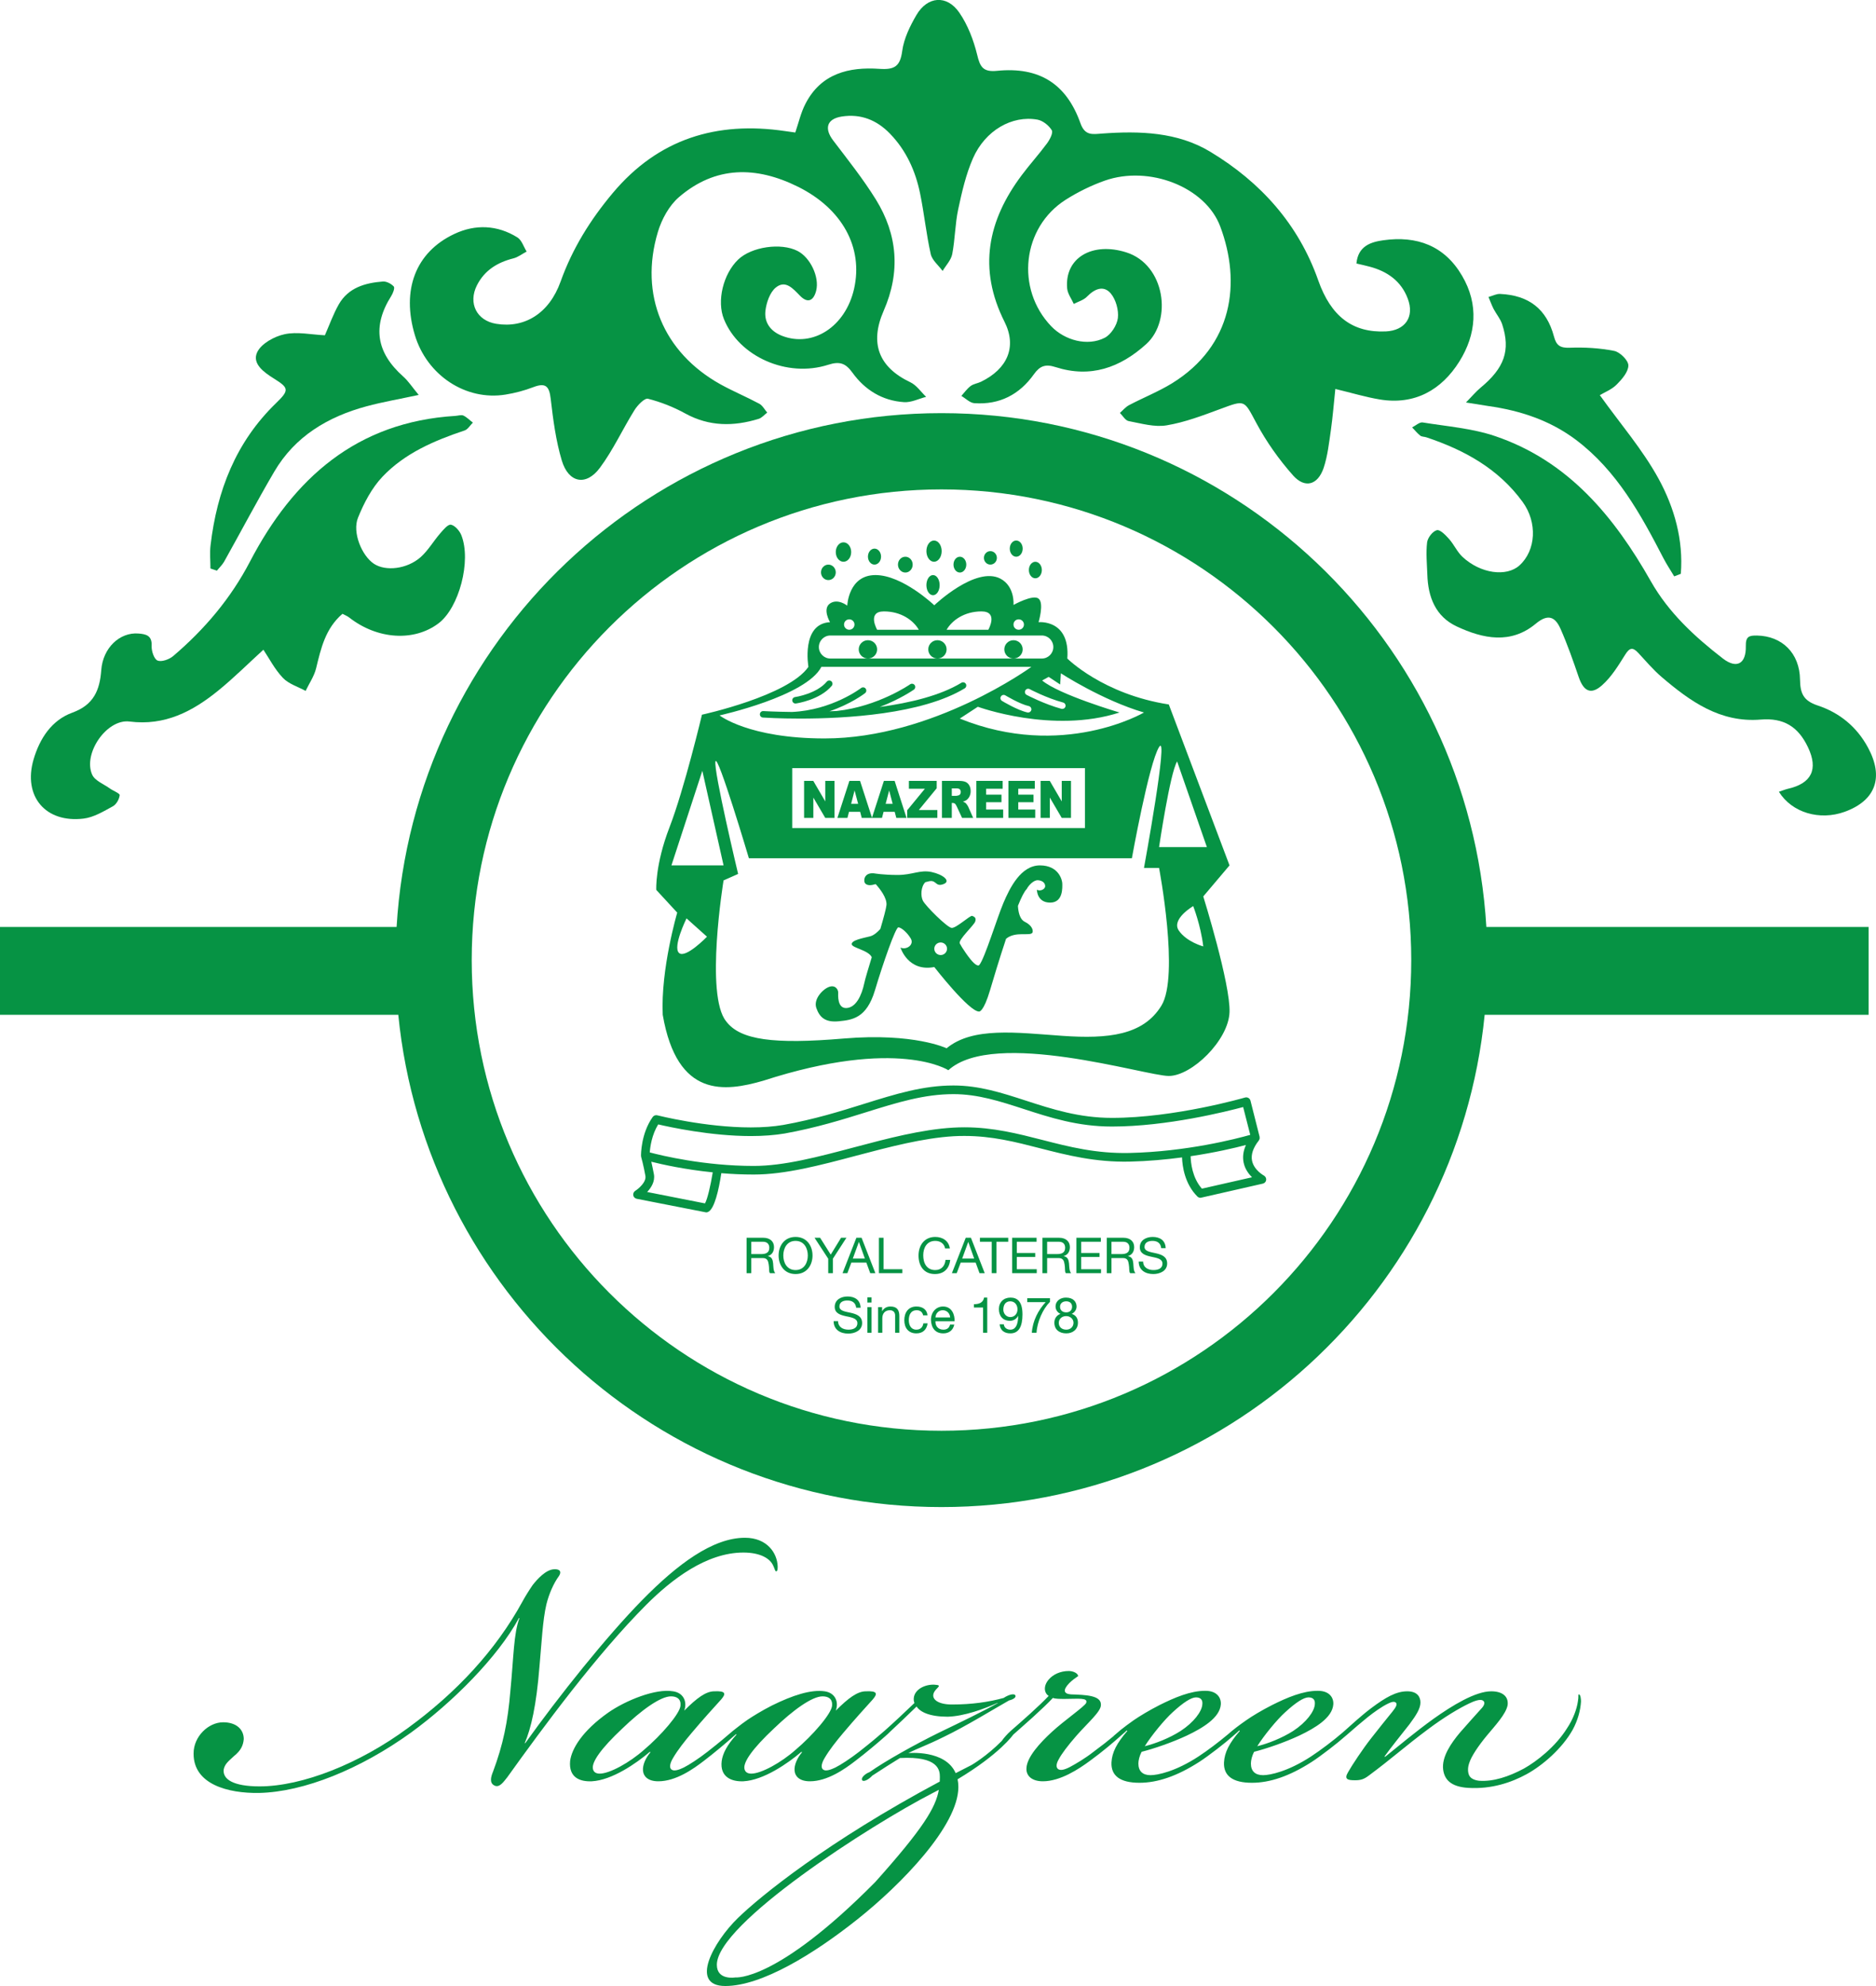 <?xml version="1.0" encoding="UTF-8"?>
<svg xmlns="http://www.w3.org/2000/svg" xmlns:xlink="http://www.w3.org/1999/xlink" width="133.96pt" height="141.73pt" viewBox="0 0 133.96 141.73" version="1.1">
<defs>
<clipPath id="clip1">
  <path d="M 100 30 L 133.961 30 L 133.961 59 L 100 59 Z M 100 30 "/>
</clipPath>
<clipPath id="clip2">
  <path d="M 0 29 L 133.961 29 L 133.961 108 L 0 108 Z M 0 29 "/>
</clipPath>
<clipPath id="clip3">
  <path d="M 40 119 L 113 119 L 113 141.73 L 40 141.73 Z M 40 119 "/>
</clipPath>
</defs>
<g id="surface1">
<path style=" stroke:none;fill-rule:evenodd;fill:rgb(2.699%,57.599%,26.7%);fill-opacity:1;" d="M 95.352 27.758 C 95.242 28.809 95.168 29.758 95.035 30.695 C 94.902 31.602 94.805 32.535 94.516 33.398 C 94.098 34.617 93.18 34.879 92.332 33.926 C 91.328 32.797 90.43 31.527 89.715 30.195 C 88.824 28.539 88.938 28.52 87.148 29.184 C 85.891 29.648 84.617 30.137 83.305 30.355 C 82.441 30.5 81.492 30.219 80.594 30.051 C 80.359 30.008 80.176 29.672 79.969 29.469 C 80.184 29.281 80.375 29.043 80.621 28.914 C 81.637 28.379 82.715 27.953 83.691 27.355 C 88.047 24.668 88.641 20.172 87.133 16.16 C 86.074 13.336 82.051 11.781 78.891 12.891 C 77.918 13.234 76.969 13.703 76.098 14.254 C 72.984 16.234 72.508 20.617 75.066 23.285 C 76.035 24.293 77.656 24.73 78.879 24.109 C 79.332 23.879 79.758 23.215 79.824 22.699 C 79.891 22.133 79.684 21.383 79.32 20.945 C 78.809 20.34 78.168 20.609 77.629 21.16 C 77.391 21.414 77 21.52 76.676 21.691 C 76.512 21.32 76.238 20.965 76.203 20.586 C 76.008 18.391 78.004 17.246 80.418 18.008 C 83.203 18.883 83.727 22.855 81.855 24.551 C 79.977 26.254 77.855 26.992 75.379 26.199 C 74.656 25.965 74.258 26.109 73.832 26.703 C 72.801 28.156 71.375 28.898 69.574 28.773 C 69.254 28.75 68.957 28.434 68.648 28.254 C 68.867 28.012 69.059 27.734 69.312 27.547 C 69.52 27.391 69.816 27.359 70.055 27.242 C 71.941 26.324 72.629 24.75 71.73 22.965 C 69.828 19.18 70.523 15.75 72.957 12.504 C 73.531 11.734 74.18 11.023 74.754 10.246 C 74.957 9.977 75.215 9.484 75.105 9.297 C 74.902 8.957 74.473 8.613 74.086 8.539 C 72.27 8.211 70.352 9.305 69.477 11.297 C 68.973 12.445 68.688 13.699 68.422 14.938 C 68.199 15.984 68.199 17.082 67.996 18.137 C 67.91 18.566 67.547 18.938 67.309 19.336 C 67.02 18.938 66.559 18.574 66.461 18.133 C 66.141 16.711 65.996 15.246 65.703 13.816 C 65.375 12.207 64.715 10.742 63.555 9.543 C 62.609 8.562 61.457 8.105 60.109 8.316 C 59.031 8.484 58.844 9.172 59.5 10.031 C 60.547 11.406 61.629 12.766 62.539 14.23 C 64.098 16.746 64.312 19.414 63.102 22.176 C 62.078 24.512 62.758 26.215 65.008 27.281 C 65.449 27.492 65.762 27.969 66.133 28.32 C 65.605 28.457 65.066 28.734 64.551 28.699 C 63.008 28.598 61.758 27.828 60.867 26.59 C 60.383 25.922 59.961 25.766 59.141 26.031 C 56.195 26.98 52.77 25.441 51.695 22.777 C 51.172 21.492 51.637 19.551 52.711 18.523 C 53.668 17.609 55.762 17.305 56.945 17.906 C 57.859 18.367 58.527 19.77 58.281 20.746 C 58.098 21.461 57.684 21.672 57.133 21.113 C 56.629 20.602 56.094 19.953 55.398 20.52 C 54.973 20.867 54.723 21.602 54.656 22.188 C 54.566 23.012 55.016 23.641 55.84 23.965 C 58.047 24.82 60.379 23.309 60.988 20.605 C 61.652 17.66 60.141 14.895 56.984 13.328 C 54.004 11.848 51.09 11.824 48.48 14.07 C 47.777 14.676 47.25 15.648 46.977 16.555 C 45.633 21.031 47.363 25.156 51.445 27.426 C 52.348 27.926 53.309 28.324 54.219 28.812 C 54.457 28.941 54.598 29.23 54.785 29.445 C 54.582 29.598 54.402 29.82 54.176 29.891 C 52.387 30.441 50.648 30.445 48.941 29.512 C 48.105 29.051 47.191 28.691 46.273 28.457 C 46.027 28.395 45.527 28.914 45.305 29.27 C 44.457 30.629 43.785 32.113 42.832 33.391 C 41.848 34.711 40.598 34.465 40.117 32.867 C 39.691 31.445 39.496 29.941 39.324 28.461 C 39.223 27.574 38.973 27.289 38.094 27.625 C 37.453 27.871 36.773 28.051 36.094 28.16 C 33.258 28.617 30.492 26.785 29.625 23.918 C 28.66 20.703 29.664 18 32.445 16.695 C 33.941 15.988 35.516 16.051 36.949 16.945 C 37.258 17.141 37.391 17.609 37.605 17.953 C 37.289 18.117 36.996 18.355 36.66 18.438 C 35.52 18.727 34.602 19.285 34.055 20.363 C 33.414 21.641 34.039 22.883 35.438 23.109 C 37.453 23.438 39.215 22.375 40.031 20.094 C 40.875 17.734 42.16 15.676 43.758 13.773 C 47.004 9.906 51.172 8.633 56.062 9.355 C 56.289 9.391 56.516 9.422 56.789 9.457 C 57.031 8.75 57.188 8.035 57.516 7.406 C 58.625 5.242 60.621 4.762 62.801 4.914 C 63.883 4.988 64.281 4.734 64.426 3.629 C 64.547 2.746 64.977 1.867 65.434 1.082 C 66.223 -0.273 67.609 -0.391 68.5 0.898 C 69.109 1.781 69.52 2.863 69.777 3.91 C 69.984 4.781 70.199 5.152 71.191 5.055 C 74.207 4.754 76.148 5.969 77.156 8.805 C 77.477 9.707 78.031 9.578 78.691 9.531 C 81.375 9.336 84.078 9.414 86.426 10.832 C 90.008 12.992 92.719 15.988 94.133 20.012 C 95.039 22.578 96.582 23.758 98.957 23.652 C 100.34 23.586 101.02 22.617 100.523 21.309 C 100.055 20.059 99.062 19.363 97.801 19.031 C 97.516 18.953 97.223 18.891 96.859 18.805 C 96.973 17.559 97.883 17.27 98.785 17.145 C 101.16 16.812 103.137 17.52 104.398 19.672 C 105.617 21.738 105.41 23.879 104.207 25.801 C 102.941 27.82 101.031 28.922 98.527 28.508 C 97.516 28.34 96.527 28.039 95.352 27.758 "/>
<path style=" stroke:none;fill-rule:evenodd;fill:rgb(2.699%,57.599%,26.7%);fill-opacity:1;" d="M 24.453 43.805 C 23.23 44.855 22.918 46.277 22.57 47.703 C 22.43 48.266 22.078 48.773 21.824 49.305 C 21.27 49.004 20.609 48.809 20.199 48.375 C 19.609 47.754 19.207 46.961 18.809 46.367 C 17.723 47.355 16.699 48.379 15.582 49.285 C 13.75 50.773 11.77 51.812 9.25 51.492 C 7.633 51.285 5.914 53.762 6.578 55.277 C 6.77 55.715 7.41 55.957 7.852 56.273 C 8.09 56.445 8.555 56.613 8.547 56.746 C 8.516 57.031 8.309 57.406 8.062 57.539 C 7.398 57.902 6.699 58.328 5.973 58.418 C 3.246 58.75 1.633 56.828 2.395 54.203 C 2.832 52.715 3.676 51.398 5.172 50.855 C 6.684 50.305 7.125 49.266 7.23 47.824 C 7.348 46.23 8.555 45.102 9.891 45.211 C 10.41 45.254 10.863 45.34 10.828 46.086 C 10.809 46.445 10.996 47.031 11.246 47.137 C 11.535 47.258 12.086 47.059 12.371 46.816 C 14.609 44.91 16.477 42.711 17.852 40.074 C 20.957 34.125 25.477 30.109 32.52 29.68 C 32.711 29.668 32.934 29.59 33.09 29.656 C 33.336 29.773 33.539 29.988 33.766 30.16 C 33.57 30.352 33.41 30.641 33.18 30.719 C 31.004 31.445 28.902 32.344 27.309 34.023 C 26.547 34.828 25.988 35.898 25.566 36.941 C 25.137 37.992 25.84 39.668 26.707 40.238 C 27.543 40.785 29.066 40.617 30.039 39.758 C 30.574 39.281 30.945 38.629 31.418 38.082 C 31.645 37.82 31.98 37.406 32.199 37.445 C 32.488 37.5 32.82 37.883 32.945 38.199 C 33.668 40.031 32.781 43.363 31.328 44.473 C 29.578 45.809 26.945 45.641 24.938 44.07 C 24.793 43.957 24.613 43.891 24.453 43.805 "/>
<g clip-path="url(#clip1)" clip-rule="nonzero">
<path style=" stroke:none;fill-rule:evenodd;fill:rgb(2.699%,57.599%,26.7%);fill-opacity:1;" d="M 127.027 56.504 C 127.254 56.43 127.453 56.344 127.664 56.293 C 129.359 55.91 129.852 54.906 129.105 53.332 C 128.398 51.84 127.355 51.219 125.727 51.352 C 122.832 51.59 120.691 50.051 118.656 48.316 C 118.047 47.797 117.527 47.176 116.98 46.59 C 116.582 46.16 116.355 46.227 116.043 46.73 C 115.559 47.504 115.066 48.312 114.395 48.906 C 113.605 49.609 113.078 49.332 112.73 48.316 C 112.336 47.16 111.93 46 111.434 44.879 C 111.062 44.039 110.559 43.766 109.668 44.508 C 107.883 45.996 105.898 45.586 104.016 44.703 C 102.508 43.996 101.969 42.605 101.922 41.004 C 101.895 40.234 101.816 39.461 101.906 38.703 C 101.949 38.371 102.305 37.91 102.605 37.836 C 102.832 37.777 103.234 38.195 103.477 38.469 C 103.828 38.863 104.051 39.383 104.43 39.738 C 105.711 40.938 107.574 41.188 108.504 40.348 C 109.684 39.273 109.793 37.285 108.73 35.824 C 107.004 33.453 104.574 32.117 101.859 31.211 C 101.715 31.16 101.531 31.176 101.418 31.09 C 101.203 30.922 101.027 30.699 100.836 30.5 C 101.09 30.375 101.363 30.113 101.59 30.148 C 103.328 30.43 105.125 30.566 106.77 31.125 C 111.992 32.898 115.262 36.863 117.879 41.477 C 119.156 43.73 121.016 45.441 123.027 46.996 C 124.012 47.754 124.695 47.375 124.664 46.105 C 124.652 45.43 124.887 45.344 125.465 45.355 C 127.246 45.387 128.512 46.605 128.535 48.508 C 128.551 49.465 128.762 50.004 129.789 50.344 C 131.34 50.855 132.586 51.855 133.395 53.363 C 134.527 55.469 133.949 57.125 131.723 57.934 C 129.934 58.578 127.957 58 127.027 56.504 "/>
</g>
<path style=" stroke:none;fill-rule:evenodd;fill:rgb(2.699%,57.599%,26.7%);fill-opacity:1;" d="M 15.027 40.57 C 15.027 40.016 14.969 39.461 15.035 38.914 C 15.492 35.031 16.836 31.551 19.711 28.77 C 20.676 27.836 20.629 27.684 19.547 27.008 C 18.84 26.566 17.984 25.949 18.363 25.141 C 18.652 24.523 19.586 24.008 20.32 23.852 C 21.223 23.656 22.219 23.883 23.199 23.926 C 23.512 23.219 23.789 22.43 24.195 21.715 C 24.879 20.527 26.074 20.188 27.34 20.09 C 27.598 20.07 27.941 20.25 28.121 20.449 C 28.207 20.551 28.059 20.938 27.93 21.137 C 26.578 23.281 26.863 25.156 28.789 26.867 C 29.16 27.195 29.438 27.633 29.898 28.184 C 28.469 28.492 27.312 28.688 26.184 28.992 C 23.418 29.738 21.07 31.129 19.582 33.664 C 18.34 35.781 17.199 37.949 16 40.09 C 15.863 40.324 15.656 40.516 15.484 40.727 C 15.332 40.676 15.176 40.621 15.027 40.57 "/>
<path style=" stroke:none;fill-rule:evenodd;fill:rgb(2.699%,57.599%,26.7%);fill-opacity:1;" d="M 119.551 41.133 C 119.293 40.703 119.016 40.285 118.785 39.844 C 117.156 36.695 115.457 33.598 112.551 31.402 C 110.699 30.004 108.559 29.297 106.277 28.977 C 105.863 28.914 105.453 28.844 104.68 28.723 C 105.152 28.238 105.41 27.93 105.715 27.676 C 107.426 26.262 107.875 25.012 107.266 23.141 C 107.137 22.754 106.852 22.422 106.656 22.051 C 106.516 21.777 106.41 21.48 106.289 21.195 C 106.57 21.117 106.852 20.961 107.129 20.977 C 109.18 21.074 110.445 22.062 110.965 24.016 C 111.133 24.656 111.406 24.84 112.086 24.816 C 113.145 24.777 114.23 24.836 115.27 25.043 C 115.68 25.129 116.277 25.719 116.277 26.078 C 116.277 26.539 115.82 27.066 115.445 27.441 C 115.086 27.801 114.566 28.004 114.238 28.199 C 115.703 30.246 117.297 32.086 118.438 34.172 C 119.562 36.23 120.215 38.539 120.023 40.949 C 119.863 41.012 119.707 41.07 119.551 41.133 "/>
<g clip-path="url(#clip2)" clip-rule="nonzero">
<path style=" stroke:none;fill-rule:nonzero;fill:rgb(2.699%,57.599%,26.7%);fill-opacity:1;" d="M 67.227 102.105 C 48.703 102.105 33.684 87.066 33.684 68.516 C 33.684 49.965 48.703 34.926 67.227 34.926 C 85.754 34.926 100.773 49.965 100.773 68.516 C 100.773 87.066 85.754 102.105 67.227 102.105 M 133.434 66.152 L 106.137 66.152 C 104.914 45.699 87.965 29.484 67.227 29.484 C 46.492 29.484 29.539 45.699 28.32 66.152 L 0 66.152 L 0 72.422 L 28.441 72.422 C 30.395 92.145 47.016 107.551 67.227 107.551 C 87.441 107.551 104.062 92.145 106.016 72.422 L 133.434 72.422 "/>
</g>
<path style=" stroke:none;fill-rule:nonzero;fill:rgb(2.699%,57.599%,26.7%);fill-opacity:1;" d="M 53.082 110.797 C 54.25 110.797 55.004 111.195 55.23 111.773 C 55.309 111.918 55.344 112.137 55.418 112.137 C 55.531 112.137 55.531 111.957 55.531 111.773 C 55.496 110.832 54.777 109.742 53.195 109.742 C 50.895 109.742 48.367 111.629 45.84 114.207 C 43.312 116.781 39.918 121.027 37.508 124.398 L 37.469 124.398 C 37.922 123.348 38.301 121.715 38.523 118.922 C 38.676 117.25 38.75 115.621 39.016 114.496 C 39.203 113.734 39.543 112.973 39.918 112.465 C 40.109 112.172 39.996 111.957 39.543 111.992 C 38.977 112.027 38.375 112.68 38.035 113.117 C 37.809 113.441 37.469 113.988 37.316 114.277 C 35.395 117.797 32.566 120.809 29.137 123.312 C 25.703 125.852 21.59 127.484 18.535 127.484 C 16.648 127.484 15.895 126.973 15.973 126.285 C 16.051 125.852 16.387 125.633 16.727 125.305 C 17.18 124.941 17.367 124.582 17.406 124.109 C 17.406 123.418 16.879 122.91 15.934 122.91 C 14.879 122.91 13.824 123.926 13.824 125.125 L 13.824 125.16 C 13.824 127.336 16.273 127.988 18.496 127.953 C 21.707 127.883 25.738 126.25 29.359 123.637 C 32.301 121.496 35.543 118.27 37.055 115.473 L 37.094 115.473 C 36.676 116.562 36.676 118.305 36.449 120.625 C 36.262 122.91 35.922 124.508 35.207 126.43 C 35.055 126.793 34.941 127.227 35.281 127.41 C 35.656 127.629 35.961 127.156 36.227 126.828 C 38.828 123.203 42.598 118.086 46.141 114.531 C 47.953 112.719 50.441 110.797 53.082 110.797 "/>
<g clip-path="url(#clip3)" clip-rule="nonzero">
<path style=" stroke:none;fill-rule:nonzero;fill:rgb(2.699%,57.599%,26.7%);fill-opacity:1;" d="M 62.508 134.301 C 55.422 141.465 52.516 141.117 52.516 141.117 C 52.516 141.117 51.188 141.352 51.188 140.215 C 51.188 137.285 62.164 130.238 66.613 127.953 C 66.758 127.879 66.902 127.805 67.039 127.73 C 66.816 129.004 65.902 130.508 62.508 134.301 M 56.816 124.871 C 55.797 125.777 54.363 126.574 53.648 126.574 C 53.383 126.574 53.195 126.465 53.156 126.211 C 53.082 125.742 53.723 124.797 55.27 123.348 C 56.629 122.043 57.984 121.059 58.738 121.059 C 59.156 121.059 59.453 121.242 59.418 121.715 C 59.379 122.297 58.023 123.852 56.816 124.871 M 45.992 124.871 C 44.973 125.777 43.539 126.574 42.824 126.574 C 42.562 126.574 42.371 126.465 42.336 126.211 C 42.258 125.742 42.898 124.797 44.445 123.348 C 45.801 122.043 47.16 121.059 47.914 121.059 C 48.328 121.059 48.633 121.242 48.594 121.715 C 48.555 122.297 47.199 123.852 45.992 124.871 M 83.742 122.188 C 84.496 121.496 85.062 121.133 85.402 121.133 C 85.742 121.133 85.895 121.316 85.855 121.641 C 85.816 122.148 85.25 122.91 84.309 123.527 C 83.52 124.035 82.496 124.434 81.746 124.617 C 82.195 123.891 83.141 122.73 83.742 122.188 M 91.777 122.188 C 92.531 121.496 93.094 121.133 93.438 121.133 C 93.773 121.133 93.926 121.316 93.887 121.641 C 93.848 122.148 93.281 122.91 92.344 123.527 C 91.551 124.035 90.531 124.434 89.777 124.617 C 90.23 123.891 91.172 122.73 91.777 122.188 M 112.742 120.918 C 112.672 120.918 112.742 121.059 112.672 121.426 C 112.594 121.969 112.328 122.695 111.914 123.312 C 111.086 124.652 109.727 125.703 108.82 126.211 C 107.73 126.793 106.637 127.156 105.617 127.082 C 105.316 127.047 105.016 126.938 104.902 126.684 C 104.824 126.504 104.785 126.211 104.902 125.852 C 105.051 125.344 105.578 124.582 106.145 123.891 C 106.746 123.164 107.539 122.332 107.656 121.68 C 107.73 121.059 107.277 120.699 106.484 120.699 C 105.352 120.699 103.695 121.715 102.371 122.656 C 101.055 123.602 99.809 124.652 98.902 125.379 L 98.867 125.344 C 99.281 124.762 100.07 123.785 100.641 123.059 C 101.129 122.402 101.43 121.93 101.43 121.496 C 101.43 121.098 101.203 120.699 100.488 120.699 C 99.695 120.699 98.941 121.133 97.922 121.895 C 97.242 122.402 96.414 123.164 95.961 123.566 C 95.93 123.594 95.902 123.617 95.871 123.645 C 95.164 124.25 94.324 124.883 93.625 125.344 C 91.965 126.43 90.68 126.684 90.195 126.684 C 89.625 126.684 89.324 126.395 89.324 125.852 C 89.324 125.633 89.398 125.305 89.551 125.016 C 90.418 124.797 91.699 124.363 92.793 123.852 C 93.926 123.312 95.133 122.586 95.207 121.641 C 95.246 121.172 94.945 120.664 94.113 120.664 L 94.074 120.664 C 93.059 120.664 91.926 121.133 90.836 121.68 C 90.117 122.043 89.398 122.477 88.988 122.766 C 88.453 123.141 88.117 123.391 87.672 123.781 C 87.004 124.34 86.238 124.918 85.59 125.344 C 83.934 126.43 82.648 126.684 82.156 126.684 C 81.594 126.684 81.289 126.395 81.289 125.852 C 81.289 125.633 81.367 125.305 81.52 125.016 C 82.387 124.797 83.668 124.363 84.762 123.852 C 85.895 123.312 87.098 122.586 87.176 121.641 C 87.211 121.172 86.91 120.664 86.082 120.664 L 86.043 120.664 C 85.023 120.664 83.895 121.133 82.801 121.68 C 82.086 122.043 81.367 122.477 80.949 122.766 C 80.594 123.02 80.324 123.215 80.047 123.438 C 80.047 123.438 80.047 123.438 80.043 123.441 C 79.891 123.566 79.734 123.699 79.559 123.852 C 79.535 123.879 79.512 123.898 79.488 123.922 C 79.117 124.234 78.707 124.555 78.086 125.016 C 77.484 125.488 76.805 125.887 76.391 126.105 C 75.973 126.32 75.711 126.359 75.559 126.25 C 75.406 126.141 75.406 125.887 75.598 125.559 C 75.785 125.195 76.238 124.582 76.879 123.852 C 77.711 122.91 78.613 122.148 78.613 121.68 L 78.613 121.641 C 78.613 120.988 77.523 120.953 76.465 120.918 C 75.973 120.879 75.863 120.625 76.352 120.117 C 76.578 119.898 76.727 119.793 76.992 119.609 C 76.953 119.391 76.613 119.25 76.312 119.25 C 75.711 119.25 75.184 119.504 74.883 119.863 C 74.504 120.301 74.539 120.809 74.883 121.027 C 74.578 121.352 74.09 121.82 73.562 122.297 C 72.883 122.91 72.633 123.121 72.18 123.52 C 71.941 123.73 71.672 124.035 71.531 124.242 C 70.445 125.344 69.379 125.957 69.379 125.957 C 68.992 126.152 68.613 126.348 68.242 126.539 C 67.504 124.848 64.863 125.109 64.863 125.109 C 65.547 124.754 66.113 124.586 67.375 123.961 C 68.961 123.203 70.957 121.969 72.051 121.352 C 72.352 121.281 72.578 121.133 72.504 120.988 C 72.391 120.809 71.938 120.988 71.672 121.172 C 70.617 121.461 69.41 121.641 67.98 121.641 C 67 121.641 66.543 121.281 66.656 120.879 C 66.773 120.445 67.414 120.266 66.734 120.227 C 66.094 120.191 65.379 120.52 65.262 121.098 C 65.223 121.281 65.262 121.461 65.301 121.531 C 64.664 122.145 63.773 122.98 63.164 123.516 C 63.16 123.52 63.156 123.523 63.152 123.527 C 62.738 123.891 62.133 124.398 61.344 125.016 C 60.738 125.488 60.023 125.957 59.645 126.141 C 59.344 126.285 58.965 126.43 58.777 126.285 C 58.625 126.176 58.625 125.887 58.891 125.449 C 59.23 124.871 59.719 124.254 60.211 123.672 C 61.004 122.73 61.832 121.82 62.32 121.281 C 62.699 120.844 62.625 120.664 61.832 120.699 C 61.23 120.699 60.586 121.172 59.68 122.078 C 59.91 121.461 59.645 120.809 58.891 120.699 C 57.906 120.555 56.59 120.988 55.117 121.715 C 54.402 122.078 53.762 122.477 53.383 122.73 C 53.156 122.883 52.832 123.129 52.586 123.324 C 52.508 123.379 52.422 123.453 52.328 123.527 C 51.91 123.891 51.309 124.398 50.516 125.016 C 49.914 125.488 49.195 125.957 48.82 126.141 C 48.52 126.285 48.145 126.43 47.953 126.285 C 47.801 126.176 47.801 125.887 48.066 125.449 C 48.406 124.871 48.895 124.254 49.387 123.672 C 50.176 122.73 51.008 121.82 51.496 121.281 C 51.875 120.844 51.797 120.664 51.008 120.699 C 50.406 120.699 49.766 121.172 48.859 122.078 C 49.086 121.461 48.82 120.809 48.066 120.699 C 46.82 120.48 44.672 121.352 43.426 122.223 C 41.578 123.527 40.824 124.797 40.711 125.668 C 40.598 126.867 41.426 127.156 42.258 127.121 C 43.691 127.047 45.426 125.852 46.406 125.016 L 46.445 125.051 C 46.105 125.449 45.879 125.957 45.914 126.359 C 45.953 126.793 46.293 127.121 47.012 127.121 C 48.258 127.121 49.5 126.25 50.254 125.668 C 50.969 125.125 51.875 124.363 52.363 123.926 C 52.438 123.863 52.504 123.805 52.562 123.754 L 52.594 123.785 C 51.91 124.543 51.613 125.125 51.535 125.668 C 51.387 126.828 52.254 127.156 53.082 127.121 C 54.516 127.047 56.25 125.852 57.23 125.016 L 57.27 125.051 C 56.93 125.449 56.703 125.957 56.738 126.359 C 56.777 126.793 57.117 127.121 57.836 127.121 C 59.078 127.121 60.324 126.25 61.074 125.668 C 61.793 125.125 62.699 124.363 63.191 123.926 C 63.363 123.777 63.488 123.66 63.578 123.566 C 64.18 123.008 64.844 122.375 65.449 121.785 C 65.719 122.188 66.395 122.512 67.676 122.512 C 68.844 122.477 70.242 121.969 71.219 121.531 L 71.262 121.531 C 70.242 122.113 68.582 122.91 67.074 123.637 C 65.301 124.508 63.227 125.668 62.094 126.465 C 61.793 126.574 61.453 126.867 61.566 127.047 C 61.68 127.191 62.059 126.973 62.285 126.719 C 63.004 126.246 63.695 125.812 64.262 125.461 C 67.031 125.309 67.113 126.348 67.113 126.809 C 67.113 126.922 67.113 127.031 67.105 127.141 C 59.082 131.422 54.293 135.324 52.695 136.875 C 50.949 138.57 49.199 141.73 51.793 141.73 C 54.391 141.73 58.113 139.445 61.219 136.977 C 64.328 134.512 68.434 130.301 68.434 127.531 C 68.434 127.328 68.414 127.145 68.379 126.977 C 71.41 125.16 72.348 123.797 72.348 123.797 C 72.734 123.457 73.16 123.078 73.75 122.551 C 74.352 122.004 74.883 121.496 75.184 121.172 C 75.371 121.242 75.672 121.242 76.047 121.242 C 76.992 121.242 77.711 121.133 77.559 121.531 C 77.445 121.785 76.012 122.766 75.105 123.602 C 74.277 124.363 73.336 125.379 73.297 126.176 C 73.258 126.719 73.672 127.121 74.469 127.121 C 75.711 127.121 77.031 126.25 77.82 125.668 C 78.766 124.98 79.52 124.328 79.973 123.926 C 79.98 123.922 79.984 123.914 79.992 123.906 C 80.188 123.742 80.387 123.562 80.461 123.492 L 80.5 123.527 C 79.746 124.398 79.406 125.051 79.367 125.777 C 79.328 126.719 79.973 127.227 81.367 127.227 C 82.648 127.227 84.043 126.758 85.629 125.742 C 86.309 125.305 87.516 124.363 88.004 123.926 C 88.055 123.887 88.098 123.848 88.141 123.809 C 88.293 123.676 88.438 123.551 88.492 123.492 L 88.531 123.527 C 87.777 124.398 87.441 125.051 87.402 125.777 C 87.363 126.719 88.008 127.227 89.398 127.227 C 90.68 127.227 92.078 126.758 93.66 125.742 C 94.34 125.305 95.547 124.363 96.035 123.926 C 96.094 123.883 96.141 123.84 96.188 123.797 C 96.676 123.363 97.215 122.91 97.656 122.551 C 98.113 122.188 98.676 121.785 99.129 121.57 C 99.355 121.461 99.582 121.387 99.695 121.531 C 99.77 121.641 99.695 121.82 99.43 122.148 C 99.02 122.656 98.34 123.492 97.922 124.035 C 97.32 124.797 96.527 125.996 96.266 126.465 C 95.961 126.973 96.227 127.047 96.754 127.047 C 97.168 127.047 97.395 126.973 97.734 126.719 C 99.395 125.488 100.301 124.652 101.957 123.418 C 103.164 122.512 104.223 121.895 104.902 121.57 C 105.277 121.387 105.691 121.242 105.879 121.352 C 106.07 121.461 105.992 121.68 105.844 121.859 C 105.391 122.367 104.824 122.984 104.258 123.637 C 103.617 124.398 102.938 125.379 103.051 126.285 C 103.164 127.156 103.805 127.52 104.824 127.59 C 106.52 127.699 107.953 127.191 109.012 126.613 C 110.141 125.996 111.535 124.797 112.293 123.457 C 112.672 122.766 112.859 122.043 112.895 121.426 C 112.895 121.242 112.859 120.918 112.742 120.918 "/>
</g>
<path style=" stroke:none;fill-rule:nonzero;fill:rgb(2.699%,57.599%,26.7%);fill-opacity:1;" d="M 54.348 89.496 C 54.664 89.496 54.934 89.418 54.934 89.047 C 54.934 88.801 54.797 88.617 54.484 88.617 L 53.648 88.617 L 53.648 89.496 Z M 53.312 88.332 L 54.5 88.332 C 54.977 88.332 55.27 88.59 55.27 88.996 C 55.27 89.301 55.137 89.551 54.832 89.637 L 54.832 89.645 C 55.125 89.699 55.184 89.918 55.207 90.164 C 55.23 90.41 55.215 90.688 55.359 90.859 L 54.98 90.859 C 54.887 90.758 54.941 90.484 54.891 90.238 C 54.855 89.992 54.793 89.781 54.469 89.781 L 53.648 89.781 L 53.648 90.859 L 53.312 90.859 "/>
<path style=" stroke:none;fill-rule:nonzero;fill:rgb(2.699%,57.599%,26.7%);fill-opacity:1;" d="M 56.809 90.637 C 57.422 90.637 57.684 90.109 57.684 89.598 C 57.684 89.086 57.422 88.555 56.809 88.555 C 56.191 88.555 55.934 89.086 55.934 89.598 C 55.934 90.109 56.191 90.637 56.809 90.637 M 56.809 88.273 C 57.613 88.273 58.02 88.91 58.02 89.598 C 58.02 90.285 57.613 90.922 56.809 90.922 C 56.004 90.922 55.598 90.285 55.598 89.598 C 55.598 88.91 56.004 88.273 56.809 88.273 "/>
<path style=" stroke:none;fill-rule:nonzero;fill:rgb(2.699%,57.599%,26.7%);fill-opacity:1;" d="M 59.473 89.828 L 59.473 90.859 L 59.141 90.859 L 59.141 89.828 L 58.164 88.332 L 58.562 88.332 L 59.32 89.535 L 60.059 88.332 L 60.441 88.332 "/>
<path style=" stroke:none;fill-rule:nonzero;fill:rgb(2.699%,57.599%,26.7%);fill-opacity:1;" d="M 60.898 89.816 L 61.758 89.816 L 61.336 88.637 L 61.328 88.637 Z M 61.152 88.332 L 61.523 88.332 L 62.508 90.859 L 62.141 90.859 L 61.863 90.102 L 60.793 90.102 L 60.508 90.859 L 60.164 90.859 "/>
<path style=" stroke:none;fill-rule:nonzero;fill:rgb(2.699%,57.599%,26.7%);fill-opacity:1;" d="M 62.762 88.332 L 63.094 88.332 L 63.094 90.578 L 64.434 90.578 L 64.434 90.859 L 62.762 90.859 "/>
<path style=" stroke:none;fill-rule:nonzero;fill:rgb(2.699%,57.599%,26.7%);fill-opacity:1;" d="M 67.488 89.094 C 67.422 88.738 67.133 88.555 66.785 88.555 C 66.18 88.555 65.926 89.055 65.926 89.582 C 65.926 90.156 66.18 90.637 66.785 90.637 C 67.227 90.637 67.484 90.328 67.516 89.91 L 67.852 89.91 C 67.789 90.539 67.398 90.922 66.758 90.922 C 65.973 90.922 65.59 90.34 65.59 89.605 C 65.59 88.871 66.008 88.273 66.785 88.273 C 67.312 88.273 67.75 88.555 67.828 89.094 "/>
<path style=" stroke:none;fill-rule:nonzero;fill:rgb(2.699%,57.599%,26.7%);fill-opacity:1;" d="M 68.707 89.816 L 69.562 89.816 L 69.145 88.637 L 69.137 88.637 Z M 68.961 88.332 L 69.332 88.332 L 70.316 90.859 L 69.945 90.859 L 69.668 90.102 L 68.602 90.102 L 68.316 90.859 L 67.973 90.859 "/>
<path style=" stroke:none;fill-rule:nonzero;fill:rgb(2.699%,57.599%,26.7%);fill-opacity:1;" d="M 70.816 88.617 L 69.973 88.617 L 69.973 88.332 L 71.996 88.332 L 71.996 88.617 L 71.152 88.617 L 71.152 90.859 L 70.816 90.859 "/>
<path style=" stroke:none;fill-rule:nonzero;fill:rgb(2.699%,57.599%,26.7%);fill-opacity:1;" d="M 72.273 88.332 L 74.02 88.332 L 74.02 88.617 L 72.609 88.617 L 72.609 89.418 L 73.922 89.418 L 73.922 89.703 L 72.609 89.703 L 72.609 90.578 L 74.031 90.578 L 74.031 90.859 L 72.273 90.859 "/>
<path style=" stroke:none;fill-rule:nonzero;fill:rgb(2.699%,57.599%,26.7%);fill-opacity:1;" d="M 75.477 89.496 C 75.789 89.496 76.059 89.418 76.059 89.047 C 76.059 88.801 75.926 88.617 75.613 88.617 L 74.773 88.617 L 74.773 89.496 Z M 74.438 88.332 L 75.629 88.332 C 76.102 88.332 76.398 88.59 76.398 88.996 C 76.398 89.301 76.262 89.551 75.957 89.637 L 75.957 89.645 C 76.25 89.699 76.312 89.918 76.336 90.164 C 76.359 90.41 76.344 90.688 76.484 90.859 L 76.109 90.859 C 76.016 90.758 76.07 90.484 76.02 90.238 C 75.984 89.992 75.922 89.781 75.598 89.781 L 74.773 89.781 L 74.773 90.859 L 74.438 90.859 "/>
<path style=" stroke:none;fill-rule:nonzero;fill:rgb(2.699%,57.599%,26.7%);fill-opacity:1;" d="M 76.863 88.332 L 78.609 88.332 L 78.609 88.617 L 77.203 88.617 L 77.203 89.418 L 78.516 89.418 L 78.516 89.703 L 77.203 89.703 L 77.203 90.578 L 78.621 90.578 L 78.621 90.859 L 76.863 90.859 "/>
<path style=" stroke:none;fill-rule:nonzero;fill:rgb(2.699%,57.599%,26.7%);fill-opacity:1;" d="M 80.066 89.496 C 80.383 89.496 80.652 89.418 80.652 89.047 C 80.652 88.801 80.516 88.617 80.203 88.617 L 79.367 88.617 L 79.367 89.496 Z M 79.031 88.332 L 80.219 88.332 C 80.695 88.332 80.988 88.59 80.988 88.996 C 80.988 89.301 80.852 89.551 80.547 89.637 L 80.547 89.645 C 80.844 89.699 80.902 89.918 80.926 90.164 C 80.949 90.41 80.934 90.688 81.078 90.859 L 80.703 90.859 C 80.605 90.758 80.656 90.484 80.605 90.238 C 80.574 89.992 80.512 89.781 80.188 89.781 L 79.367 89.781 L 79.367 90.859 L 79.031 90.859 "/>
<path style=" stroke:none;fill-rule:nonzero;fill:rgb(2.699%,57.599%,26.7%);fill-opacity:1;" d="M 82.918 89.074 C 82.879 88.711 82.641 88.555 82.293 88.555 C 82.012 88.555 81.727 88.66 81.727 88.988 C 81.727 89.301 82.129 89.348 82.535 89.438 C 82.941 89.531 83.344 89.672 83.344 90.168 C 83.344 90.703 82.816 90.922 82.355 90.922 C 81.789 90.922 81.312 90.645 81.312 90.031 L 81.629 90.031 C 81.629 90.453 81.984 90.637 82.363 90.637 C 82.672 90.637 83.008 90.543 83.008 90.176 C 83.008 89.828 82.605 89.77 82.203 89.684 C 81.797 89.594 81.391 89.477 81.391 89.012 C 81.391 88.5 81.848 88.273 82.309 88.273 C 82.824 88.273 83.219 88.516 83.238 89.074 "/>
<path style=" stroke:none;fill-rule:nonzero;fill:rgb(2.699%,57.599%,26.7%);fill-opacity:1;" d="M 61.137 93.324 C 61.094 92.965 60.855 92.809 60.508 92.809 C 60.223 92.809 59.941 92.91 59.941 93.238 C 59.941 93.551 60.344 93.598 60.754 93.688 C 61.156 93.781 61.562 93.922 61.562 94.418 C 61.562 94.957 61.031 95.172 60.57 95.172 C 60.008 95.172 59.527 94.895 59.527 94.281 L 59.844 94.281 C 59.844 94.703 60.199 94.891 60.582 94.891 C 60.887 94.891 61.223 94.793 61.223 94.43 C 61.223 94.082 60.82 94.02 60.414 93.934 C 60.012 93.844 59.605 93.727 59.605 93.266 C 59.605 92.75 60.062 92.523 60.523 92.523 C 61.039 92.523 61.434 92.77 61.453 93.324 "/>
<path style=" stroke:none;fill-rule:nonzero;fill:rgb(2.699%,57.599%,26.7%);fill-opacity:1;" d="M 61.934 93.281 L 62.234 93.281 L 62.234 95.113 L 61.934 95.113 Z M 62.234 92.953 L 61.934 92.953 L 61.934 92.582 L 62.234 92.582 Z M 62.234 92.953 "/>
<path style=" stroke:none;fill-rule:nonzero;fill:rgb(2.699%,57.599%,26.7%);fill-opacity:1;" d="M 62.703 93.281 L 62.988 93.281 L 62.988 93.57 L 62.996 93.57 C 63.121 93.344 63.328 93.238 63.59 93.238 C 64.07 93.238 64.219 93.516 64.219 93.91 L 64.219 95.113 L 63.918 95.113 L 63.918 93.871 C 63.918 93.648 63.777 93.504 63.547 93.504 C 63.184 93.504 63.004 93.75 63.004 94.078 L 63.004 95.113 L 62.703 95.113 "/>
<path style=" stroke:none;fill-rule:nonzero;fill:rgb(2.699%,57.599%,26.7%);fill-opacity:1;" d="M 65.918 93.867 C 65.871 93.641 65.711 93.504 65.465 93.504 C 65.027 93.504 64.895 93.848 64.895 94.219 C 64.895 94.555 65.047 94.891 65.43 94.891 C 65.719 94.891 65.895 94.719 65.934 94.441 L 66.238 94.441 C 66.172 94.891 65.895 95.156 65.434 95.156 C 64.871 95.156 64.574 94.766 64.574 94.219 C 64.574 93.672 64.859 93.238 65.438 93.238 C 65.855 93.238 66.188 93.434 66.23 93.867 "/>
<path style=" stroke:none;fill-rule:nonzero;fill:rgb(2.699%,57.599%,26.7%);fill-opacity:1;" d="M 67.848 94.02 C 67.832 93.734 67.617 93.504 67.32 93.504 C 67.008 93.504 66.816 93.742 66.797 94.02 Z M 68.141 94.531 C 68.055 94.934 67.766 95.156 67.355 95.156 C 66.773 95.156 66.496 94.75 66.477 94.191 C 66.477 93.645 66.84 93.238 67.34 93.238 C 67.984 93.238 68.184 93.844 68.164 94.289 L 66.797 94.289 C 66.785 94.605 66.969 94.891 67.367 94.891 C 67.613 94.891 67.785 94.77 67.84 94.531 "/>
<path style=" stroke:none;fill-rule:nonzero;fill:rgb(2.699%,57.599%,26.7%);fill-opacity:1;" d="M 70.496 95.113 L 70.199 95.113 L 70.199 93.312 L 69.543 93.312 L 69.543 93.074 C 69.891 93.074 70.199 92.98 70.27 92.602 L 70.496 92.602 "/>
<path style=" stroke:none;fill-rule:nonzero;fill:rgb(2.699%,57.599%,26.7%);fill-opacity:1;" d="M 72.137 92.867 C 71.781 92.867 71.645 93.156 71.645 93.461 C 71.645 93.738 71.852 93.992 72.145 93.992 C 72.457 93.992 72.656 93.738 72.656 93.441 C 72.656 93.133 72.473 92.867 72.137 92.867 M 71.68 94.508 C 71.703 94.75 71.902 94.891 72.145 94.891 C 72.512 94.891 72.691 94.566 72.707 93.918 L 72.699 93.91 C 72.59 94.125 72.363 94.258 72.121 94.258 C 71.609 94.258 71.328 93.918 71.328 93.418 C 71.328 92.934 71.668 92.602 72.152 92.602 C 72.617 92.602 73.012 92.852 73.012 93.801 C 73.012 94.668 72.75 95.156 72.145 95.156 C 71.719 95.156 71.418 94.938 71.383 94.508 "/>
<path style=" stroke:none;fill-rule:nonzero;fill:rgb(2.699%,57.599%,26.7%);fill-opacity:1;" d="M 74.977 92.902 C 74.473 93.406 74.059 94.328 74.016 95.113 L 73.68 95.113 C 73.734 94.262 74.145 93.488 74.668 92.926 L 73.352 92.926 L 73.352 92.645 L 74.977 92.645 "/>
<path style=" stroke:none;fill-rule:nonzero;fill:rgb(2.699%,57.599%,26.7%);fill-opacity:1;" d="M 76.141 93.656 C 76.379 93.656 76.555 93.508 76.555 93.254 C 76.555 93 76.379 92.867 76.137 92.867 C 75.895 92.867 75.695 93 75.695 93.254 C 75.695 93.531 75.895 93.656 76.141 93.656 M 76.141 94.891 C 76.441 94.891 76.656 94.68 76.656 94.398 C 76.656 94.129 76.418 93.922 76.137 93.922 C 75.84 93.922 75.605 94.113 75.605 94.406 C 75.605 94.703 75.828 94.891 76.141 94.891 M 76.113 92.602 C 76.664 92.602 76.875 92.926 76.875 93.242 C 76.875 93.465 76.73 93.672 76.527 93.762 C 76.828 93.859 76.973 94.078 76.973 94.391 C 76.973 94.875 76.602 95.156 76.141 95.156 C 75.66 95.156 75.289 94.902 75.289 94.391 C 75.289 94.094 75.449 93.863 75.727 93.762 C 75.516 93.676 75.375 93.469 75.375 93.242 C 75.375 92.828 75.727 92.602 76.113 92.602 "/>
<path style=" stroke:none;fill-rule:nonzero;fill:rgb(2.699%,57.599%,26.7%);fill-opacity:1;" d="M 67.172 68.156 C 66.918 68.156 66.715 67.953 66.715 67.707 C 66.715 67.461 66.918 67.258 67.172 67.258 C 67.422 67.258 67.625 67.461 67.625 67.707 C 67.625 67.953 67.422 68.156 67.172 68.156 M 75.855 63.059 C 75.855 62.828 75.617 61.758 74.258 61.758 C 72.898 61.758 72.109 63.359 71.648 64.445 C 71.188 65.535 70.32 68.383 69.934 68.859 C 69.934 68.859 69.859 69.012 69.547 68.73 C 69.238 68.453 68.664 67.59 68.535 67.328 C 68.41 67.066 69.539 66.047 69.637 65.766 C 69.73 65.488 69.566 65.418 69.422 65.363 C 69.277 65.305 68.277 66.254 67.949 66.219 C 67.625 66.18 66.094 64.66 65.898 64.273 C 65.734 63.945 65.75 63.277 66.074 62.957 C 66.168 62.93 66.266 62.906 66.359 62.887 C 66.883 62.789 66.785 63.309 67.363 63.098 C 67.941 62.887 67.344 62.406 66.516 62.23 C 65.688 62.059 65.148 62.441 64.109 62.441 C 63.066 62.441 62.434 62.328 62.434 62.328 C 61.898 62.262 61.684 62.578 61.719 62.887 C 61.758 63.195 62.125 63.215 62.434 63.117 C 62.465 63.105 62.504 63.102 62.535 63.098 C 62.84 63.438 63.34 64.078 63.301 64.582 C 63.277 64.836 63.098 65.5 62.863 66.293 C 62.676 66.504 62.41 66.75 62.133 66.82 C 61.629 66.949 60.793 67.09 60.82 67.387 C 60.844 67.648 62.027 67.812 62.25 68.312 C 62 69.133 61.781 69.848 61.715 70.168 C 61.527 71.051 61.121 71.898 60.449 71.938 C 59.773 71.977 59.852 70.996 59.852 70.82 C 59.852 70.648 59.68 70.281 59.234 70.418 C 58.793 70.551 58.062 71.285 58.293 71.938 C 58.523 72.594 58.926 72.98 59.891 72.883 C 60.855 72.785 61.875 72.672 62.473 70.688 C 63.066 68.703 63.953 66.18 64.148 66.18 C 64.34 66.18 64.766 66.527 65.031 66.969 C 65.301 67.414 64.742 67.816 64.301 67.625 C 64.301 67.625 64.836 69.375 66.715 69.012 C 66.715 69.012 69.211 72.223 69.922 72.188 C 69.922 72.188 70.234 72.227 70.695 70.668 C 70.91 69.934 71.359 68.441 71.84 66.996 C 72.52 66.426 73.582 66.84 73.727 66.551 C 73.777 66.438 73.754 66.066 73.172 65.781 C 72.801 65.598 72.707 65.023 72.688 64.645 C 72.926 64.047 73.148 63.605 73.316 63.445 C 73.445 63.188 73.805 62.805 74.109 62.816 C 74.41 62.832 74.633 62.996 74.633 63.238 C 74.633 63.477 74.25 63.629 74.043 63.492 C 74.043 63.492 74.035 64.414 74.988 64.414 C 75.941 64.414 75.855 63.289 75.855 63.059 "/>
<path style=" stroke:none;fill-rule:nonzero;fill:rgb(2.699%,57.599%,26.7%);fill-opacity:1;" d="M 84.176 66.41 C 83.613 65.59 85.203 64.664 85.203 64.664 C 85.203 64.664 85.742 66.027 85.922 67.539 C 85.922 67.539 84.742 67.23 84.176 66.41 M 82.934 71.766 C 81.637 73.883 79.137 74.152 75.859 73.922 C 72.582 73.691 69.465 73.266 67.594 74.809 C 67.594 74.809 65.266 73.691 60.258 74.113 C 55.246 74.539 52.859 74.219 51.859 72.895 C 50.32 71.035 51.668 62.828 51.668 62.828 L 52.707 62.367 C 52.707 62.367 50.934 54.945 51.09 54.34 C 51.242 53.738 53.477 61.25 53.477 61.25 L 80.824 61.25 C 80.824 61.25 82.043 54.469 82.766 53.312 C 83.484 52.16 81.688 61.941 81.688 61.941 L 82.766 61.941 C 82.766 61.941 84.234 69.648 82.934 71.766 M 48.484 68.004 C 48.02 67.566 49.023 65.539 49.023 65.539 L 50.484 66.848 C 50.484 66.848 48.945 68.438 48.484 68.004 M 47.945 61.758 L 50.152 55.008 L 51.668 61.758 Z M 58.652 47.59 L 73.648 47.59 C 73.648 47.59 66.637 52.699 58.883 52.699 C 53.465 52.699 51.383 51.055 51.383 51.055 C 51.383 51.055 57.574 49.691 58.652 47.59 M 59.293 45.352 L 74.395 45.352 C 74.848 45.352 75.215 45.723 75.215 46.176 C 75.215 46.629 74.848 46.996 74.395 46.996 L 59.293 46.996 C 58.84 46.996 58.473 46.629 58.473 46.176 C 58.473 45.723 58.84 45.352 59.293 45.352 M 60.645 44.199 C 60.848 44.199 61.016 44.363 61.016 44.57 C 61.016 44.777 60.848 44.941 60.645 44.941 C 60.438 44.941 60.27 44.777 60.27 44.57 C 60.27 44.363 60.438 44.199 60.645 44.199 M 63.117 43.633 C 64.352 43.633 65.223 44.273 65.609 44.941 L 62.633 44.941 C 62.633 44.941 61.887 43.633 63.117 43.633 M 70.086 43.633 C 71.32 43.633 70.574 44.941 70.574 44.941 L 67.594 44.941 C 67.98 44.273 68.855 43.633 70.086 43.633 M 72.742 44.199 C 72.949 44.199 73.117 44.363 73.117 44.57 C 73.117 44.777 72.949 44.941 72.742 44.941 C 72.535 44.941 72.371 44.777 72.371 44.57 C 72.371 44.363 72.535 44.199 72.742 44.199 M 73.215 49.277 C 73.273 49.164 73.41 49.121 73.527 49.18 C 73.535 49.188 74.73 49.816 75.918 50.137 C 76.043 50.172 76.113 50.297 76.082 50.422 C 76.055 50.523 75.961 50.59 75.859 50.59 C 75.84 50.59 75.82 50.59 75.797 50.586 C 74.559 50.246 73.359 49.617 73.309 49.59 C 73.199 49.531 73.152 49.391 73.215 49.277 M 73.469 50.391 C 73.594 50.422 73.668 50.543 73.645 50.668 C 73.617 50.777 73.523 50.848 73.418 50.848 C 73.402 50.848 73.383 50.848 73.367 50.844 C 72.645 50.684 71.594 50.047 71.551 50.02 C 71.441 49.953 71.406 49.809 71.473 49.703 C 71.539 49.594 71.68 49.559 71.789 49.625 C 71.801 49.629 72.82 50.25 73.469 50.391 M 77.473 59.094 L 56.57 59.094 L 56.57 54.816 L 77.473 54.816 Z M 75.703 48.848 L 75.754 48.051 C 75.754 48.051 78.707 49.973 81.688 50.848 C 81.688 50.848 75.883 54.254 68.535 51.281 L 69.824 50.438 C 69.824 50.438 75.164 52.391 79.941 50.848 C 79.941 50.848 75.598 49.566 74.418 48.562 L 74.883 48.305 Z M 84.055 54.34 L 86.18 60.453 L 82.766 60.453 C 82.766 60.453 83.547 55.164 84.055 54.34 M 85.922 63.973 L 87.797 61.758 L 83.461 50.273 C 78.758 49.547 76.215 46.996 76.215 46.996 C 76.422 44.172 74.16 44.402 74.16 44.402 C 74.16 44.402 74.574 43.043 74.16 42.719 C 73.754 42.398 72.371 43.172 72.371 43.172 C 72.371 43.172 72.492 41.859 71.441 41.297 C 69.668 40.371 66.715 43.195 66.715 43.195 C 66.715 43.195 64.453 41.039 62.516 41.039 C 60.578 41.039 60.5 43.223 60.5 43.223 C 60.5 43.223 59.832 42.684 59.27 43.066 C 58.703 43.453 59.27 44.402 59.27 44.402 C 57.188 44.508 57.727 47.59 57.727 47.59 C 56.289 49.668 50.125 51.004 50.125 51.004 C 50.125 51.004 48.867 56.293 47.816 59.016 C 46.762 61.738 46.863 63.508 46.863 63.508 L 48.359 65.129 C 48.359 65.129 47.172 69.16 47.324 72.422 C 48.355 78.402 51.77 77.914 54.516 77.121 C 64.121 74.012 67.719 76.375 67.719 76.375 C 71.004 73.395 81.816 76.785 83.461 76.785 C 85.102 76.785 87.723 74.242 87.797 72.238 C 87.875 70.238 85.922 63.973 85.922 63.973 "/>
<path style=" stroke:none;fill-rule:nonzero;fill:rgb(2.699%,57.599%,26.7%);fill-opacity:1;" d="M 56.801 50.207 C 56.812 50.207 56.824 50.207 56.836 50.203 C 56.906 50.195 58.551 49.949 59.395 48.941 C 59.473 48.848 59.461 48.699 59.363 48.617 C 59.266 48.535 59.121 48.547 59.039 48.645 C 58.309 49.516 56.785 49.746 56.77 49.746 C 56.645 49.766 56.555 49.883 56.574 50.008 C 56.59 50.125 56.688 50.207 56.801 50.207 "/>
<path style=" stroke:none;fill-rule:nonzero;fill:rgb(2.699%,57.599%,26.7%);fill-opacity:1;" d="M 68.969 48.805 C 68.902 48.695 68.758 48.656 68.648 48.727 C 67.148 49.637 64.996 50.16 62.82 50.453 C 64.266 49.902 65.195 49.258 65.258 49.215 C 65.359 49.141 65.387 48.996 65.312 48.891 C 65.238 48.789 65.094 48.762 64.988 48.836 C 64.969 48.852 62.703 50.418 59.754 50.738 C 59.578 50.746 59.402 50.754 59.23 50.762 C 60.762 50.238 61.715 49.512 61.773 49.465 C 61.871 49.387 61.891 49.238 61.812 49.141 C 61.734 49.039 61.59 49.023 61.488 49.102 C 61.469 49.113 59.434 50.676 56.562 50.809 C 55.332 50.797 54.531 50.746 54.508 50.746 C 54.379 50.738 54.27 50.836 54.262 50.961 C 54.254 51.09 54.348 51.199 54.477 51.207 C 54.605 51.215 55.633 51.281 57.121 51.281 C 60.375 51.281 65.832 50.977 68.891 49.121 C 68.996 49.055 69.031 48.91 68.969 48.805 "/>
<path style=" stroke:none;fill-rule:nonzero;fill:rgb(2.699%,57.599%,26.7%);fill-opacity:1;" d="M 62.633 46.344 C 62.633 45.98 62.34 45.688 61.977 45.688 C 61.613 45.688 61.32 45.98 61.32 46.344 C 61.32 46.703 61.613 46.996 61.977 46.996 C 62.34 46.996 62.633 46.703 62.633 46.344 "/>
<path style=" stroke:none;fill-rule:nonzero;fill:rgb(2.699%,57.599%,26.7%);fill-opacity:1;" d="M 67.594 46.344 C 67.594 45.98 67.301 45.688 66.941 45.688 C 66.578 45.688 66.285 45.98 66.285 46.344 C 66.285 46.703 66.578 46.996 66.941 46.996 C 67.301 46.996 67.594 46.703 67.594 46.344 "/>
<path style=" stroke:none;fill-rule:nonzero;fill:rgb(2.699%,57.599%,26.7%);fill-opacity:1;" d="M 73.027 46.344 C 73.027 45.98 72.73 45.688 72.371 45.688 C 72.008 45.688 71.715 45.98 71.715 46.344 C 71.715 46.703 72.008 46.996 72.371 46.996 C 72.73 46.996 73.027 46.703 73.027 46.344 "/>
<path style=" stroke:none;fill-rule:nonzero;fill:rgb(2.699%,57.599%,26.7%);fill-opacity:1;" d="M 67.242 39.332 C 67.242 39.75 66.996 40.09 66.695 40.09 C 66.395 40.09 66.152 39.75 66.152 39.332 C 66.152 38.91 66.395 38.574 66.695 38.574 C 66.996 38.574 67.242 38.91 67.242 39.332 "/>
<path style=" stroke:none;fill-rule:nonzero;fill:rgb(2.699%,57.599%,26.7%);fill-opacity:1;" d="M 67.098 41.758 C 67.098 42.156 66.887 42.477 66.625 42.477 C 66.363 42.477 66.152 42.156 66.152 41.758 C 66.152 41.359 66.363 41.039 66.625 41.039 C 66.887 41.039 67.098 41.359 67.098 41.758 "/>
<path style=" stroke:none;fill-rule:nonzero;fill:rgb(2.699%,57.599%,26.7%);fill-opacity:1;" d="M 69 40.293 C 69 40.605 68.793 40.859 68.543 40.859 C 68.289 40.859 68.086 40.605 68.086 40.293 C 68.086 39.98 68.289 39.73 68.543 39.73 C 68.793 39.73 69 39.98 69 40.293 "/>
<path style=" stroke:none;fill-rule:nonzero;fill:rgb(2.699%,57.599%,26.7%);fill-opacity:1;" d="M 71.184 39.812 C 71.184 40.078 70.977 40.293 70.719 40.293 C 70.465 40.293 70.258 40.078 70.258 39.812 C 70.258 39.547 70.465 39.332 70.719 39.332 C 70.977 39.332 71.184 39.547 71.184 39.812 "/>
<path style=" stroke:none;fill-rule:nonzero;fill:rgb(2.699%,57.599%,26.7%);fill-opacity:1;" d="M 73.027 39.152 C 73.027 39.473 72.82 39.73 72.566 39.73 C 72.312 39.73 72.105 39.473 72.105 39.152 C 72.105 38.832 72.312 38.574 72.566 38.574 C 72.82 38.574 73.027 38.832 73.027 39.152 "/>
<path style=" stroke:none;fill-rule:nonzero;fill:rgb(2.699%,57.599%,26.7%);fill-opacity:1;" d="M 74.395 40.68 C 74.395 41.008 74.184 41.27 73.93 41.27 C 73.676 41.27 73.469 41.008 73.469 40.68 C 73.469 40.352 73.676 40.09 73.93 40.09 C 74.184 40.09 74.395 40.352 74.395 40.68 "/>
<path style=" stroke:none;fill-rule:nonzero;fill:rgb(2.699%,57.599%,26.7%);fill-opacity:1;" d="M 65.172 40.293 C 65.172 40.605 64.938 40.859 64.648 40.859 C 64.359 40.859 64.121 40.605 64.121 40.293 C 64.121 39.98 64.359 39.73 64.648 39.73 C 64.938 39.73 65.172 39.98 65.172 40.293 "/>
<path style=" stroke:none;fill-rule:nonzero;fill:rgb(2.699%,57.599%,26.7%);fill-opacity:1;" d="M 62.914 39.723 C 62.914 40.039 62.703 40.293 62.445 40.293 C 62.188 40.293 61.977 40.039 61.977 39.723 C 61.977 39.406 62.188 39.152 62.445 39.152 C 62.703 39.152 62.914 39.406 62.914 39.723 "/>
<path style=" stroke:none;fill-rule:nonzero;fill:rgb(2.699%,57.599%,26.7%);fill-opacity:1;" d="M 60.781 39.395 C 60.781 39.781 60.535 40.09 60.23 40.09 C 59.926 40.09 59.68 39.781 59.68 39.395 C 59.68 39.016 59.926 38.703 60.23 38.703 C 60.535 38.703 60.781 39.016 60.781 39.395 "/>
<path style=" stroke:none;fill-rule:nonzero;fill:rgb(2.699%,57.599%,26.7%);fill-opacity:1;" d="M 59.68 40.848 C 59.68 41.152 59.441 41.398 59.152 41.398 C 58.863 41.398 58.625 41.152 58.625 40.848 C 58.625 40.539 58.863 40.293 59.152 40.293 C 59.441 40.293 59.68 40.539 59.68 40.848 "/>
<path style=" stroke:none;fill-rule:nonzero;fill:rgb(2.699%,57.599%,26.7%);fill-opacity:1;" d="M 57.418 55.727 L 58.074 55.727 L 58.93 57.191 L 58.93 55.727 L 59.59 55.727 L 59.59 58.371 L 58.93 58.371 L 58.078 56.918 L 58.078 58.371 L 57.418 58.371 "/>
<path style=" stroke:none;fill-rule:nonzero;fill:rgb(2.699%,57.599%,26.7%);fill-opacity:1;" d="M 61.277 57.363 L 61.023 56.41 L 60.777 57.363 Z M 61.422 57.934 L 60.625 57.934 L 60.512 58.371 L 59.797 58.371 L 60.652 55.727 L 61.414 55.727 L 62.27 58.371 L 61.535 58.371 "/>
<path style=" stroke:none;fill-rule:nonzero;fill:rgb(2.699%,57.599%,26.7%);fill-opacity:1;" d="M 63.742 57.363 L 63.492 56.41 L 63.242 57.363 Z M 63.887 57.934 L 63.094 57.934 L 62.98 58.371 L 62.262 58.371 L 63.117 55.727 L 63.883 55.727 L 64.734 58.371 L 64.004 58.371 "/>
<path style=" stroke:none;fill-rule:nonzero;fill:rgb(2.699%,57.599%,26.7%);fill-opacity:1;" d="M 64.902 55.727 L 66.887 55.727 L 66.887 56.254 L 65.613 57.805 L 66.934 57.805 L 66.934 58.371 L 64.781 58.371 L 64.781 57.824 L 66.043 56.289 L 64.902 56.289 "/>
<path style=" stroke:none;fill-rule:nonzero;fill:rgb(2.699%,57.599%,26.7%);fill-opacity:1;" d="M 67.965 56.797 L 68.262 56.797 C 68.293 56.797 68.355 56.785 68.445 56.762 C 68.492 56.75 68.531 56.723 68.562 56.68 C 68.59 56.637 68.605 56.582 68.605 56.527 C 68.605 56.441 68.582 56.375 68.535 56.328 C 68.488 56.281 68.402 56.262 68.273 56.262 L 67.965 56.262 Z M 67.262 58.371 L 67.262 55.727 L 68.43 55.727 C 68.648 55.727 68.812 55.746 68.926 55.793 C 69.039 55.836 69.133 55.914 69.203 56.031 C 69.277 56.148 69.312 56.293 69.312 56.461 C 69.312 56.605 69.281 56.734 69.227 56.84 C 69.176 56.945 69.102 57.031 69.008 57.102 C 68.945 57.145 68.863 57.176 68.762 57.207 C 68.844 57.238 68.902 57.27 68.945 57.305 C 68.969 57.324 69.008 57.371 69.059 57.441 C 69.105 57.512 69.141 57.566 69.152 57.605 L 69.492 58.371 L 68.699 58.371 L 68.324 57.562 C 68.277 57.461 68.234 57.391 68.199 57.359 C 68.148 57.32 68.09 57.301 68.027 57.301 L 67.965 57.301 L 67.965 58.371 "/>
<path style=" stroke:none;fill-rule:nonzero;fill:rgb(2.699%,57.599%,26.7%);fill-opacity:1;" d="M 69.719 55.727 L 71.598 55.727 L 71.598 56.289 L 70.418 56.289 L 70.418 56.711 L 71.512 56.711 L 71.512 57.25 L 70.418 57.25 L 70.418 57.773 L 71.633 57.773 L 71.633 58.371 L 69.719 58.371 "/>
<path style=" stroke:none;fill-rule:nonzero;fill:rgb(2.699%,57.599%,26.7%);fill-opacity:1;" d="M 72.008 55.727 L 73.891 55.727 L 73.891 56.289 L 72.711 56.289 L 72.711 56.711 L 73.801 56.711 L 73.801 57.25 L 72.711 57.25 L 72.711 57.773 L 73.922 57.773 L 73.922 58.371 L 72.008 58.371 "/>
<path style=" stroke:none;fill-rule:nonzero;fill:rgb(2.699%,57.599%,26.7%);fill-opacity:1;" d="M 74.305 55.727 L 74.961 55.727 L 75.816 57.191 L 75.816 55.727 L 76.477 55.727 L 76.477 58.371 L 75.816 58.371 L 74.965 56.918 L 74.965 58.371 L 74.305 58.371 "/>
<path style=" stroke:none;fill-rule:nonzero;fill:rgb(2.699%,57.599%,26.7%);fill-opacity:1;" d="M 85.824 84.828 C 85.137 84.051 85.031 82.984 85.02 82.512 C 86.758 82.254 88.16 81.926 88.969 81.711 C 88.777 82.141 88.719 82.562 88.805 82.973 C 88.898 83.422 89.156 83.77 89.402 84.016 Z M 80.664 82.281 C 78.273 82.336 76.316 81.836 74.422 81.348 C 72.695 80.906 70.91 80.449 68.871 80.449 C 68.605 80.449 68.336 80.457 68.066 80.473 C 65.812 80.602 63.375 81.246 61.02 81.871 C 58.43 82.559 55.984 83.207 53.824 83.207 C 50.293 83.207 47.242 82.465 46.398 82.242 C 46.426 81.84 46.547 80.98 47 80.242 C 47.801 80.43 50.75 81.074 53.609 81.074 C 54.5 81.074 55.316 81.012 56.035 80.891 C 58.289 80.484 60.191 79.891 61.867 79.367 C 64.082 78.676 65.992 78.082 68.086 78.082 C 69.828 78.082 71.406 78.594 73.082 79.137 C 74.98 79.754 76.949 80.395 79.402 80.395 C 83.328 80.395 87.605 79.316 88.77 79.004 L 89.277 80.988 C 88.281 81.27 84.766 82.184 80.664 82.281 M 50.34 85.879 L 46.211 85.066 C 46.5 84.762 46.785 84.312 46.695 83.805 C 46.633 83.465 46.562 83.152 46.508 82.906 C 47.285 83.102 48.895 83.461 50.895 83.664 C 50.742 84.609 50.508 85.605 50.34 85.879 M 90.254 83.895 C 90.246 83.891 89.547 83.512 89.406 82.84 C 89.316 82.402 89.477 81.914 89.887 81.395 C 89.895 81.387 89.895 81.379 89.898 81.371 C 89.91 81.352 89.922 81.336 89.93 81.312 C 89.934 81.297 89.941 81.281 89.945 81.266 C 89.949 81.246 89.949 81.227 89.949 81.203 C 89.949 81.184 89.949 81.168 89.945 81.148 L 89.945 81.125 L 89.293 78.547 C 89.27 78.465 89.219 78.395 89.145 78.355 C 89.074 78.312 88.984 78.301 88.906 78.324 C 88.855 78.34 83.887 79.777 79.402 79.777 C 77.047 79.777 75.125 79.152 73.27 78.551 C 71.551 77.992 69.926 77.465 68.086 77.465 C 65.902 77.465 63.949 78.074 61.684 78.781 C 60.027 79.301 58.141 79.887 55.93 80.281 C 55.246 80.398 54.465 80.457 53.609 80.457 C 50.352 80.457 46.973 79.602 46.938 79.594 C 46.816 79.562 46.684 79.609 46.609 79.711 C 45.762 80.898 45.773 82.414 45.773 82.477 C 45.773 82.496 45.781 82.512 45.781 82.531 C 45.781 82.539 45.781 82.547 45.781 82.555 C 45.785 82.562 45.957 83.184 46.086 83.914 C 46.168 84.359 45.59 84.84 45.359 84.984 C 45.25 85.055 45.199 85.18 45.219 85.305 C 45.242 85.426 45.34 85.523 45.465 85.551 L 50.375 86.512 C 50.395 86.516 50.414 86.52 50.434 86.52 C 50.48 86.52 50.527 86.508 50.566 86.488 C 51.02 86.27 51.324 84.926 51.508 83.723 C 52.242 83.785 53.023 83.82 53.824 83.82 C 56.066 83.82 58.551 83.164 61.18 82.465 C 63.504 81.852 65.91 81.215 68.102 81.086 C 68.355 81.07 68.613 81.066 68.871 81.066 C 70.836 81.066 72.504 81.492 74.266 81.945 C 76.203 82.441 78.207 82.953 80.676 82.898 C 82 82.867 83.262 82.75 84.406 82.598 C 84.426 83.219 84.594 84.48 85.5 85.387 C 85.559 85.445 85.637 85.48 85.719 85.48 C 85.738 85.48 85.762 85.477 85.785 85.469 L 90.176 84.469 C 90.305 84.438 90.398 84.336 90.414 84.211 C 90.43 84.082 90.363 83.957 90.254 83.895 "/>
</g>
</svg>
